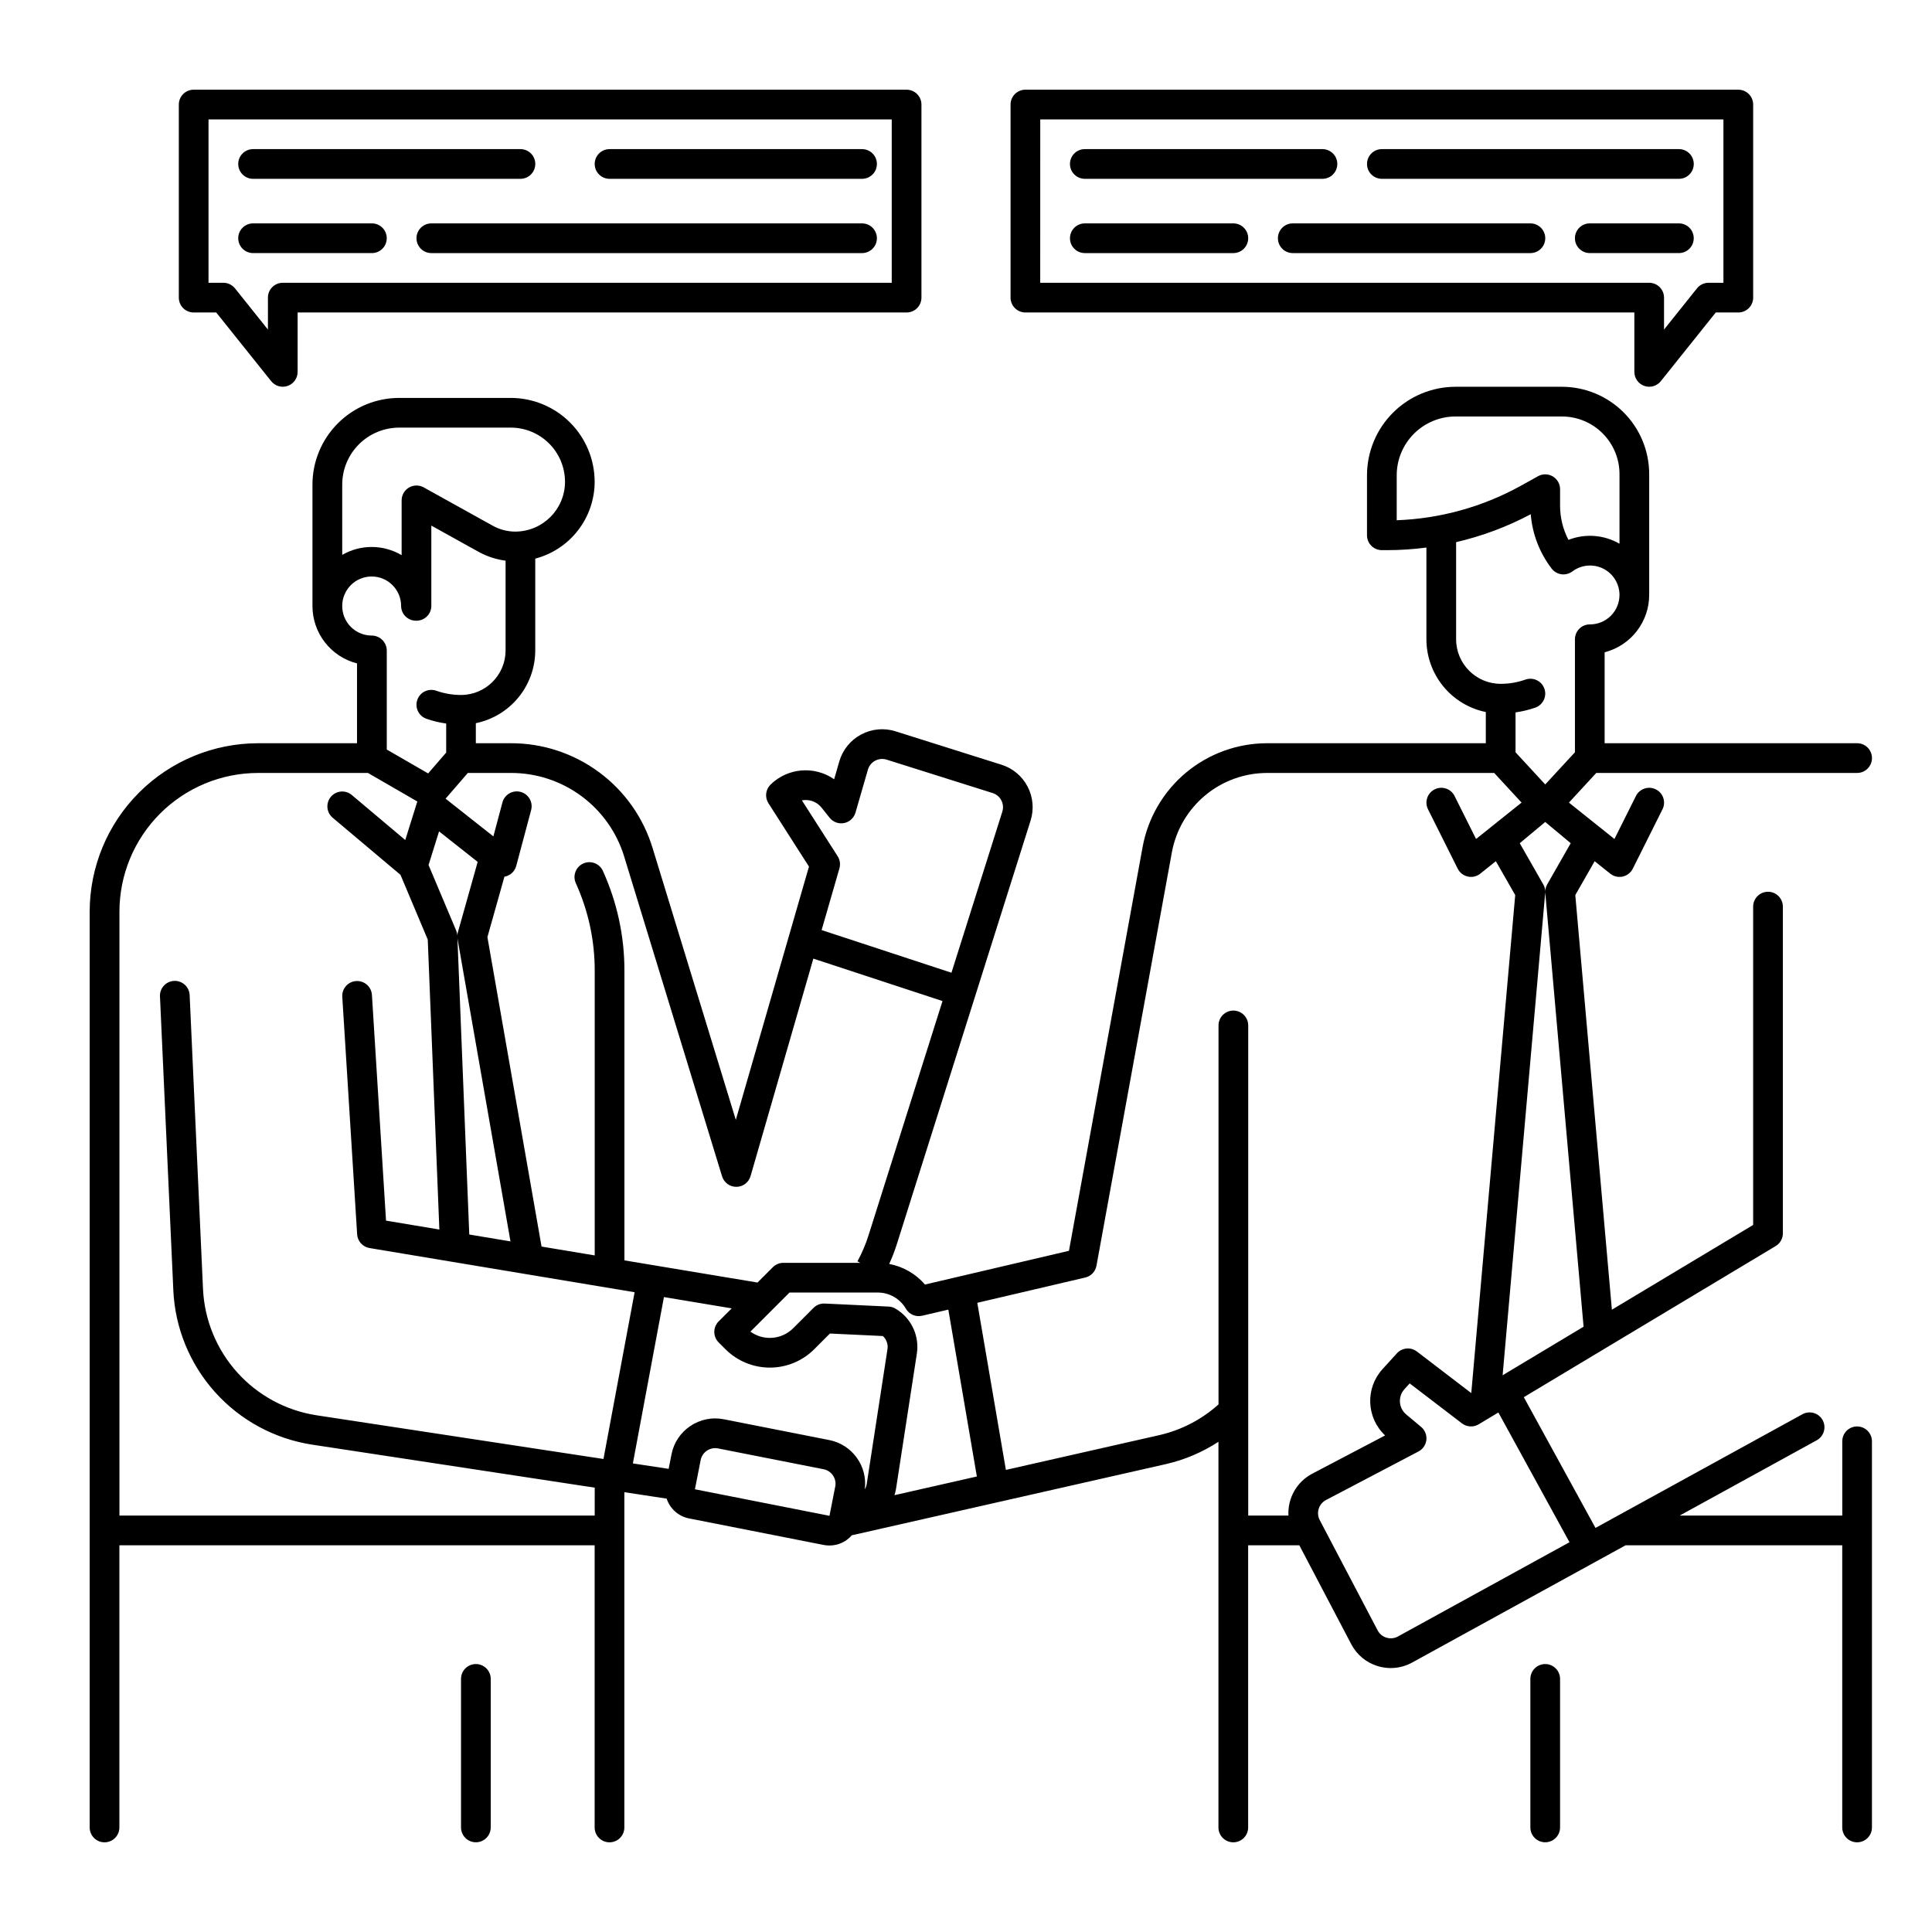 <?xml version="1.0" encoding="UTF-8"?>
<!-- Uploaded to: SVG Repo, www.svgrepo.com, Generator: SVG Repo Mixer Tools -->
<svg fill="#000000" width="800px" height="800px" version="1.1" viewBox="144 144 512 512" xmlns="http://www.w3.org/2000/svg">
 <g>
  <path d="m636.16 522.02c-2.176 0-3.938 1.762-3.938 3.934v19.68l-43.082 0.004 36.316-19.949v-0.004c1.902-1.047 2.602-3.438 1.555-5.344s-3.441-2.602-5.348-1.555l-54.844 30.129-18.992-34.648 66.738-40.043v0.004c1.188-0.711 1.914-1.992 1.914-3.375v-86.594c0-2.172-1.762-3.934-3.938-3.934-2.172 0-3.938 1.762-3.938 3.934v84.363l-37.438 22.465-9.695-109.88 5.133-8.98 4.125 3.301c0.926 0.742 2.141 1.027 3.301 0.77 1.16-0.254 2.144-1.02 2.676-2.082l7.871-15.742 0.004-0.004c0.973-1.941 0.184-4.309-1.762-5.277-1.945-0.973-4.309-0.188-5.281 1.758l-5.695 11.391-12.059-9.645 7.25-7.859h69.125c2.172 0 3.934-1.766 3.934-3.938 0-2.176-1.762-3.938-3.934-3.938h-66.914v-24.098c3.383-0.871 6.383-2.844 8.52-5.609 2.137-2.762 3.297-6.156 3.289-9.652v-31.98c-0.008-6.129-2.445-12.008-6.781-16.344-4.336-4.332-10.211-6.773-16.344-6.781h-28.211c-6.215 0.008-12.176 2.481-16.57 6.879-4.398 4.394-6.871 10.355-6.879 16.57v15.914c0 1.043 0.414 2.043 1.152 2.781s1.742 1.152 2.785 1.152h1.328c3.504 0 7.004-0.23 10.48-0.688v24.305c0.004 4.535 1.574 8.93 4.441 12.445 2.867 3.512 6.859 5.93 11.301 6.84v8.266h-57.934c-7.863 0-15.473 2.754-21.512 7.789-6.035 5.035-10.109 12.031-11.516 19.766l-19.508 106.96-38.156 8.938c-2.449-2.844-5.793-4.766-9.48-5.457 0.777-1.699 1.453-3.449 2.019-5.231l35.449-112.26c0.941-2.988 0.66-6.227-0.789-9.004-1.445-2.781-3.938-4.867-6.926-5.805l-28.086-8.855-0.004-0.004c-3.031-0.953-6.324-0.645-9.129 0.863-2.801 1.504-4.879 4.074-5.762 7.133l-1.359 4.715c-5.231-3.633-12.309-3.039-16.859 1.418-1.328 1.305-1.562 3.363-0.559 4.934l10.742 16.793-19.387 67.125-22.035-71.98c-2.441-8.074-7.422-15.145-14.203-20.156-6.781-5.016-15-7.711-23.434-7.68h-9.223v-5.312c4.441-0.914 8.434-3.328 11.305-6.844 2.867-3.512 4.434-7.906 4.441-12.441v-24.324c4.504-1.18 8.488-3.816 11.336-7.5s4.398-8.203 4.406-12.859c-0.008-5.894-2.352-11.543-6.516-15.711-4.168-4.168-9.82-6.512-15.711-6.519h-29.602c-6.086 0.008-11.922 2.43-16.223 6.731-4.305 4.305-6.727 10.141-6.734 16.227v32.219-0.004c0.008 3.484 1.168 6.867 3.309 9.613 2.137 2.75 5.129 4.711 8.5 5.57v21.156h-26.242c-11.824 0.016-23.164 4.719-31.527 13.082-8.359 8.359-13.066 19.699-13.078 31.523v242.73c0 2.172 1.762 3.934 3.938 3.934 2.172 0 3.934-1.762 3.934-3.934v-74.785h125.95v74.785c0 2.172 1.762 3.934 3.938 3.934 2.172 0 3.934-1.762 3.934-3.934v-88.855l11.207 1.707v-0.004c0.887 2.695 3.16 4.703 5.945 5.25l35.664 7.031c0.508 0.102 1.023 0.148 1.543 0.148 2.269 0 4.43-0.988 5.914-2.707l83.301-18.879c4.934-1.137 9.629-3.137 13.867-5.902v102.21c0 2.172 1.762 3.934 3.938 3.934 2.172 0 3.934-1.762 3.934-3.934v-74.785h13.562l13.762 26.215h0.004c1.465 2.812 4.008 4.914 7.047 5.816 1.113 0.336 2.266 0.508 3.426 0.508 1.98-0.004 3.93-0.508 5.664-1.465l56.566-31.074h57.41v74.785c0 2.172 1.762 3.934 3.938 3.934 2.172 0 3.934-1.762 3.934-3.934v-102.34c0-1.043-0.414-2.043-1.152-2.781-0.738-0.738-1.738-1.152-2.781-1.152zm-72.496-26.43-21.453 12.871 11.277-127.79c0.012-0.113 0.016-0.227 0.016-0.34 0 0.113 0 0.227 0.016 0.34zm-10.16-133.76 6.754 5.629-6.234 10.91v0.004c-0.34 0.59-0.52 1.262-0.52 1.945-0.004-0.684-0.18-1.355-0.52-1.945l-6.234-10.91zm-39.359-91.883c0.004-4.129 1.645-8.086 4.566-11.008 2.918-2.918 6.879-4.562 11.008-4.566h28.211c4.047 0.004 7.922 1.613 10.781 4.473 2.859 2.859 4.469 6.734 4.473 10.777v18.465c-4.121-2.371-9.098-2.746-13.527-1.016-1.465-2.805-2.227-5.922-2.219-9.086v-4.34 0.004c0.004-1.398-0.734-2.691-1.938-3.398-1.203-0.707-2.691-0.727-3.91-0.047l-4.543 2.527c-10.098 5.59-21.371 8.723-32.902 9.141zm15.742 43.465v-25.738c6.887-1.594 13.531-4.082 19.773-7.398 0.422 5.227 2.344 10.223 5.531 14.391 1.309 1.723 3.762 2.066 5.496 0.77 2.356-1.77 5.508-2.062 8.152-0.758 2.641 1.309 4.32 3.992 4.344 6.941v0.055c-0.008 2.078-0.84 4.07-2.316 5.535-1.477 1.461-3.477 2.277-5.555 2.266-2.176 0-3.938 1.766-3.938 3.938v29.949l-7.871 8.527-7.871-8.527v-10.57c1.785-0.246 3.543-0.672 5.246-1.266 2.051-0.727 3.125-2.977 2.398-5.023-0.723-2.051-2.973-3.125-5.023-2.402-2.106 0.746-4.324 1.125-6.559 1.121-6.519-0.008-11.801-5.289-11.809-11.809zm-145.82 177.41c0.867 1.504 2.617 2.262 4.309 1.863l6.941-1.625 7.562 44.227-21.832 4.949c0.184-0.574 0.324-1.164 0.422-1.762l5.5-35.719c0.75-4.769-1.496-9.516-5.664-11.957-0.551-0.328-1.176-0.516-1.816-0.543l-16.926-0.801c-1.105-0.059-2.188 0.359-2.969 1.148l-5.391 5.391c-3.043 3.043-7.848 3.426-11.336 0.902l10.355-10.359h23.414c3.062 0.004 5.894 1.637 7.43 4.285zm-57.109 31.082c-2.609 1.738-4.41 4.445-5.008 7.523l-0.754 3.836-9.48-1.441 8.234-44.082 17.961 2.992-3.457 3.457h-0.008c-1.535 1.535-1.535 4.027 0 5.562l1.805 1.805v0.004c3.121 3.121 7.352 4.871 11.766 4.871 4.41 0 8.641-1.75 11.762-4.871l4.16-4.16 14.035 0.664h-0.004c0.965 0.887 1.422 2.199 1.219 3.492l-5.5 35.719c-0.078 0.496-0.25 0.969-0.508 1.395 0.777-6.148-3.34-11.844-9.422-13.039l-27.945-5.512c-3.07-0.609-6.258 0.035-8.855 1.785zm29.551-165.8c0.434-0.078 0.875-0.105 1.316-0.078 1.523 0.082 2.941 0.812 3.894 2.008l2.137 2.676-0.004 0.004c0.918 1.148 2.398 1.691 3.844 1.406 1.441-0.285 2.606-1.355 3.016-2.769l3.289-11.375v0.004c0.293-1.02 0.984-1.879 1.918-2.379 0.934-0.5 2.031-0.605 3.043-0.289l28.094 8.855c0.992 0.312 1.824 1.008 2.305 1.934 0.48 0.926 0.574 2.004 0.262 2.996l-13.48 42.688-34.41-11.309 4.723-16.352-0.004 0.004c0.316-1.09 0.145-2.262-0.465-3.215zm-47.062 15.008 25.91 84.633c0.508 1.652 2.035 2.781 3.766 2.781h0.031c1.742-0.012 3.266-1.168 3.75-2.844l16.641-57.637 34.227 11.246-19.602 62.074c-0.754 2.394-1.738 4.707-2.941 6.906l0.723 0.395h-20.352c-1.043 0-2.043 0.414-2.781 1.152l-4.07 4.07-35.273-5.875v-76.609c0.035-9.188-1.918-18.277-5.727-26.645-0.914-1.957-3.231-2.812-5.195-1.914-1.965 0.895-2.844 3.203-1.969 5.18 3.34 7.34 5.051 15.316 5.019 23.379v75.297l-14.09-2.348-14.348-82.012 4.508-16.008v-0.004c0.195-0.031 0.387-0.078 0.574-0.137 1.258-0.422 2.219-1.445 2.559-2.723l3.938-14.762c0.277-1.012 0.141-2.09-0.383-3-0.523-0.91-1.387-1.574-2.398-1.844-1.016-0.27-2.094-0.125-3 0.402-0.906 0.531-1.562 1.398-1.824 2.414l-2.394 8.973-12.664-9.996 5.898-6.816h11.359c6.746-0.027 13.324 2.129 18.75 6.141 5.426 4.012 9.41 9.668 11.363 16.125zm-41.086 100.05-3.164-79.188c-0.02-0.473-0.125-0.934-0.305-1.371l-7.32-17.363 2.785-8.91 10.234 8.082-5.25 18.66v-0.004c-0.16 0.566-0.191 1.164-0.09 1.746l14.031 80.172zm-33.668-198.75c0.004-4 1.594-7.832 4.422-10.66 2.828-2.828 6.66-4.418 10.66-4.426h29.602c3.805 0.004 7.453 1.52 10.145 4.211s4.207 6.34 4.211 10.148c-0.008 7.281-5.91 13.188-13.195 13.195-2.062-0.004-4.09-0.527-5.894-1.523l-18.363-10.195h0.004c-1.219-0.676-2.707-0.656-3.91 0.051-1.199 0.707-1.938 2-1.938 3.394v14.52c-2.383-1.406-5.094-2.156-7.859-2.172-2.769-0.012-5.488 0.711-7.883 2.098zm0 32.172c0-4.309 3.492-7.805 7.801-7.805 4.309 0 7.805 3.496 7.805 7.805 0.012 2.164 1.77 3.91 3.934 3.91h0.141c1.043 0 2.043-0.414 2.781-1.152 0.738-0.738 1.152-1.738 1.152-2.781v-21.27l12.523 6.953h0.004c2.215 1.223 4.644 2.016 7.152 2.344v23.781c-0.004 6.516-5.289 11.801-11.805 11.809-2.238 0-4.457-0.379-6.562-1.121-2.051-0.727-4.301 0.348-5.023 2.398-0.723 2.051 0.352 4.301 2.398 5.023 1.703 0.594 3.461 1.02 5.25 1.27v7.691l-4.785 5.531-10.961-6.336v-26.266c-0.031-2.188-1.816-3.941-4.004-3.938-2.074-0.004-4.062-0.836-5.527-2.309-1.465-1.469-2.281-3.465-2.273-5.539zm66.91 241.06h-125.95v-160.07c0.012-9.738 3.887-19.074 10.773-25.961 6.887-6.887 16.223-10.762 25.961-10.77h29.125l13.094 7.57c-0.016 0.039-0.039 0.07-0.051 0.113l-3.156 10.094-14.168-11.934c-1.66-1.402-4.144-1.188-5.547 0.477-1.398 1.66-1.188 4.144 0.477 5.547l17.973 15.133 7.227 17.164 3.074 76.836-14.133-2.356-3.738-59.855v0.004c-0.156-2.152-2.016-3.781-4.172-3.644-2.156 0.133-3.801 1.98-3.684 4.137l3.938 62.977h-0.004c0.113 1.828 1.473 3.34 3.281 3.641l70.258 11.711-8.254 44.191-76.07-11.586c-8.094-1.254-15.508-5.262-20.984-11.352-5.477-6.09-8.68-13.883-9.07-22.066l-3.543-77.941c-0.098-2.172-1.941-3.852-4.113-3.754-2.172 0.102-3.852 1.941-3.75 4.113l3.543 77.945-0.004-0.004c0.477 10 4.394 19.527 11.09 26.969 6.695 7.441 15.758 12.34 25.648 13.867l74.934 11.406zm63.734-7.66-1.516 7.723-35.664-7.031 1.523-7.723h-0.004c0.199-1.027 0.801-1.93 1.668-2.512 0.871-0.582 1.934-0.793 2.957-0.59l27.945 5.512c1.027 0.199 1.926 0.801 2.508 1.668 0.582 0.867 0.797 1.93 0.594 2.957zm105.52-126.17c-2.176 0-3.938 1.766-3.938 3.938v100.43c-4.434 3.988-9.809 6.785-15.621 8.129l-40.727 9.23-7.578-44.281 28.605-6.699h0.004c1.523-0.355 2.691-1.586 2.973-3.125l19.969-109.5c1.078-5.922 4.199-11.277 8.82-15.133 4.621-3.856 10.449-5.965 16.469-5.961h60.148l7.25 7.856-12.059 9.645-5.695-11.391h0.004c-0.973-1.945-3.336-2.734-5.281-1.762-1.945 0.973-2.734 3.336-1.762 5.281l7.871 15.742c0.531 1.066 1.516 1.832 2.68 2.086 1.16 0.254 2.375-0.027 3.301-0.773l4.125-3.301 5.133 8.98-11.645 131.98-14.406-11.02h-0.004c-1.621-1.242-3.926-1.031-5.301 0.48l-3.82 4.199c-4.602 5.062-4.289 12.883 0.699 17.562l-19.332 10.148c-4.078 2.148-6.535 6.477-6.289 11.086h-10.66v-129.89c0-1.043-0.414-2.043-1.152-2.781-0.738-0.738-1.738-1.156-2.781-1.156zm43.609 165.87v0.004c-0.926 0.508-2.019 0.621-3.031 0.316-1.012-0.305-1.855-1.004-2.348-1.938l-15.344-29.227c-1.008-1.922-0.266-4.301 1.656-5.312l24.52-12.871h-0.004c1.164-0.609 1.945-1.762 2.086-3.066 0.141-1.305-0.383-2.598-1.387-3.438l-3.957-3.309-0.004-0.004c-0.973-0.812-1.57-1.984-1.656-3.25-0.086-1.266 0.348-2.512 1.199-3.449l1.387-1.523 13.855 10.598 0.004-0.004c1.281 0.98 3.031 1.082 4.414 0.25l5.227-3.137 18.848 34.383z"/>
  <path d="m195.32 226.81h5.981l14.562 18.203 0.004 0.004c1.043 1.305 2.797 1.805 4.375 1.25 1.578-0.551 2.633-2.039 2.633-3.711v-15.746h161.38c1.043 0 2.047-0.414 2.785-1.152 0.738-0.738 1.152-1.738 1.152-2.781v-51.168c0-1.047-0.414-2.047-1.152-2.785-0.738-0.738-1.742-1.152-2.785-1.152h-188.93c-2.172 0-3.934 1.762-3.934 3.938v51.168c0 1.043 0.414 2.043 1.152 2.781 0.738 0.738 1.738 1.152 2.781 1.152zm3.938-51.168h181.06v43.297h-161.38c-2.172 0-3.934 1.762-3.934 3.938v8.461l-8.734-10.922c-0.75-0.934-1.879-1.477-3.074-1.477h-3.938z"/>
  <path d="m415.74 226.81h161.38v15.746c0 1.672 1.059 3.16 2.633 3.715 1.578 0.555 3.336 0.051 4.379-1.254l14.562-18.203 5.981-0.004c1.043 0 2.043-0.414 2.781-1.152 0.738-0.738 1.152-1.738 1.152-2.781v-51.168c0-1.047-0.414-2.047-1.152-2.785s-1.738-1.152-2.781-1.152h-188.93c-2.172 0-3.938 1.762-3.938 3.938v51.168c0 1.043 0.418 2.043 1.156 2.781 0.738 0.738 1.738 1.152 2.781 1.152zm3.938-51.168h181.05v43.297h-3.938 0.004c-1.195 0-2.328 0.543-3.074 1.477l-8.734 10.922v-8.461c0-1.043-0.414-2.047-1.152-2.785-0.738-0.738-1.742-1.152-2.785-1.152h-161.38z"/>
  <path d="m431.49 191.39h62.977-0.004c2.176 0 3.938-1.762 3.938-3.938 0-2.172-1.762-3.934-3.938-3.934h-62.973c-2.176 0-3.938 1.762-3.938 3.934 0 2.176 1.762 3.938 3.938 3.938z"/>
  <path d="m510.21 191.39h78.719c2.176 0 3.938-1.762 3.938-3.938 0-2.172-1.762-3.934-3.938-3.934h-78.719c-2.176 0-3.938 1.762-3.938 3.934 0 2.176 1.762 3.938 3.938 3.938z"/>
  <path d="m470.85 203.2h-39.359c-2.176 0-3.938 1.762-3.938 3.934 0 2.176 1.762 3.938 3.938 3.938h39.359c2.172 0 3.934-1.762 3.934-3.938 0-2.172-1.762-3.934-3.934-3.934z"/>
  <path d="m549.57 203.2h-62.977c-2.172 0-3.934 1.762-3.934 3.934 0 2.176 1.762 3.938 3.934 3.938h62.977c2.176 0 3.938-1.762 3.938-3.938 0-2.172-1.762-3.934-3.938-3.934z"/>
  <path d="m592.86 207.13c0-1.043-0.414-2.043-1.152-2.781-0.738-0.738-1.738-1.152-2.785-1.152h-23.613c-2.176 0-3.938 1.762-3.938 3.934 0 2.176 1.762 3.938 3.938 3.938h23.617-0.004c1.047 0 2.047-0.414 2.785-1.152 0.738-0.738 1.152-1.738 1.152-2.785z"/>
  <path d="m211.07 191.39h70.848c2.176 0 3.938-1.762 3.938-3.938 0-2.172-1.762-3.934-3.938-3.934h-70.848c-2.176 0-3.938 1.762-3.938 3.934 0 2.176 1.762 3.938 3.938 3.938z"/>
  <path d="m305.54 191.39h66.914-0.004c2.176 0 3.938-1.762 3.938-3.938 0-2.172-1.762-3.934-3.938-3.934h-66.91c-2.176 0-3.938 1.762-3.938 3.934 0 2.176 1.762 3.938 3.938 3.938z"/>
  <path d="m211.07 211.07h31.488c2.172 0 3.934-1.762 3.934-3.938 0-2.172-1.762-3.934-3.934-3.934h-31.488c-2.176 0-3.938 1.762-3.938 3.934 0 2.176 1.762 3.938 3.938 3.938z"/>
  <path d="m372.45 203.2h-114.14c-2.172 0-3.934 1.762-3.934 3.934 0 2.176 1.762 3.938 3.934 3.938h114.14c2.176 0 3.938-1.762 3.938-3.938 0-2.172-1.762-3.934-3.938-3.934z"/>
  <path d="m553.5 584.99c-2.176 0-3.938 1.762-3.938 3.934v39.363c0 2.172 1.762 3.934 3.938 3.934 2.172 0 3.934-1.762 3.934-3.934v-39.363c0-1.043-0.414-2.043-1.152-2.781-0.738-0.738-1.738-1.152-2.781-1.152z"/>
  <path d="m270.11 584.99c-2.172 0-3.934 1.762-3.934 3.934v39.363c0 2.172 1.762 3.934 3.934 3.934 2.176 0 3.938-1.762 3.938-3.934v-39.363c0-1.043-0.414-2.043-1.152-2.781s-1.742-1.152-2.785-1.152z"/>
 </g>
</svg>